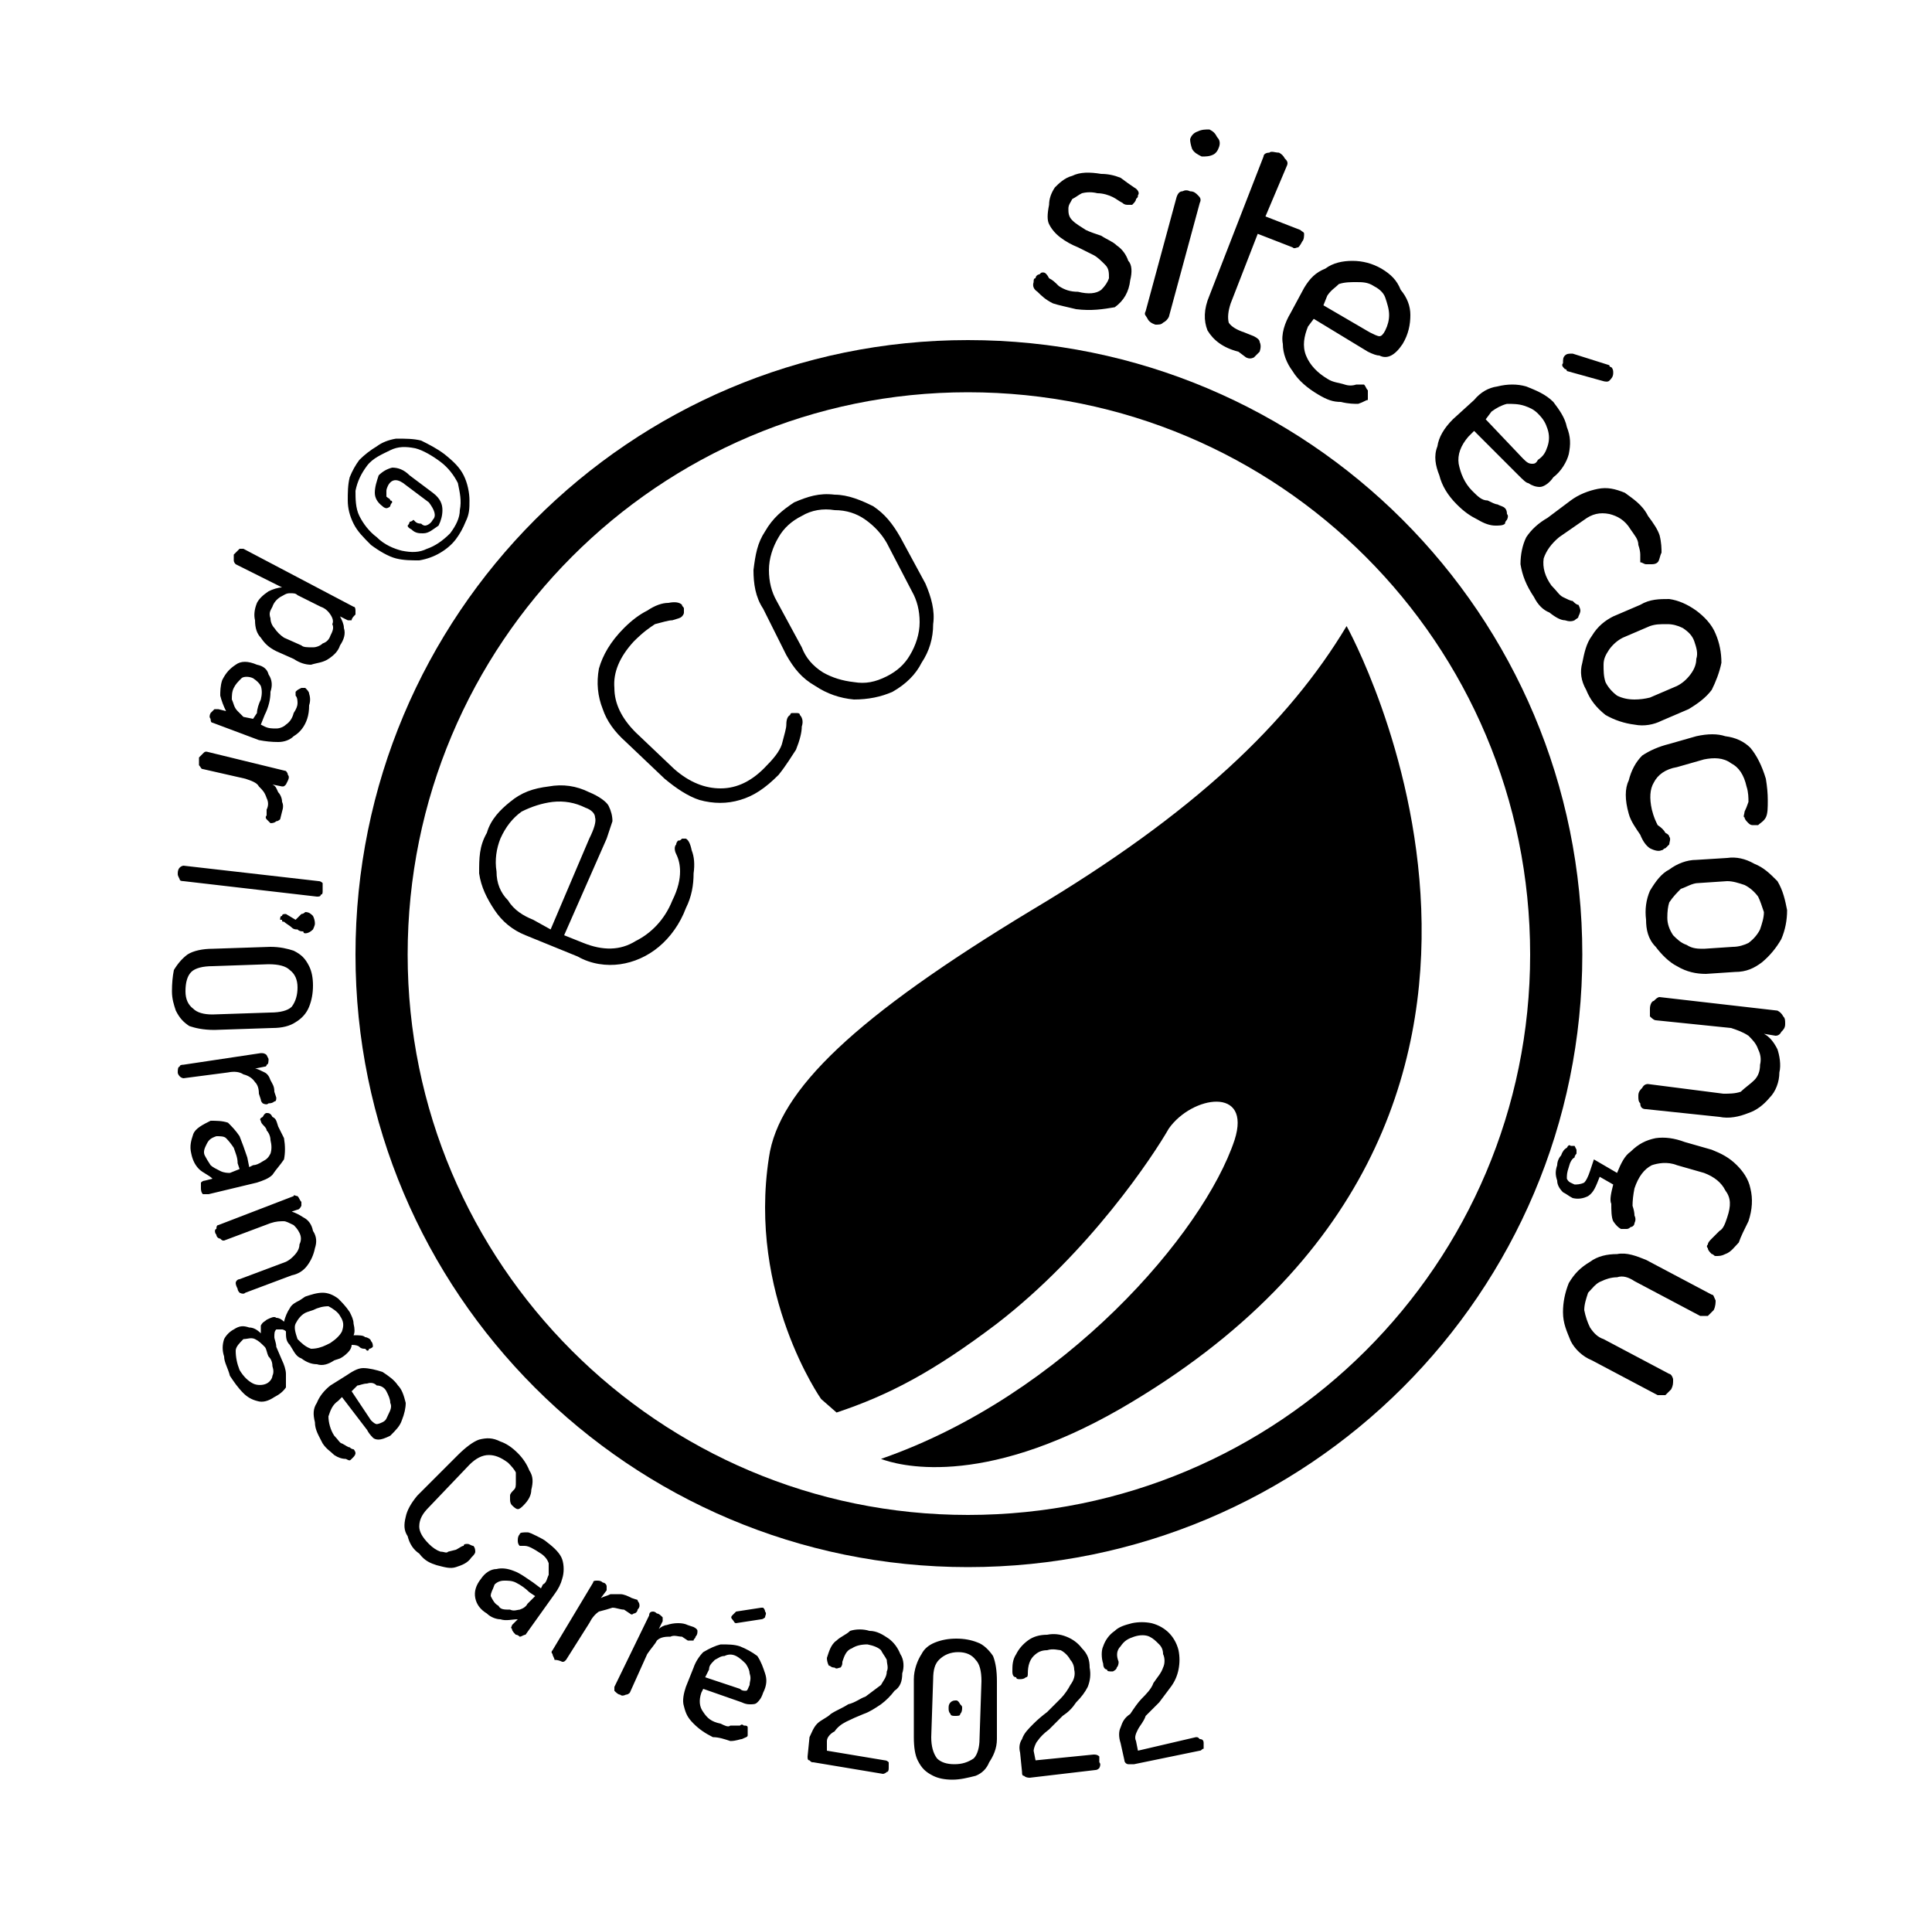 <?xml version="1.0" encoding="UTF-8"?>
<svg xmlns="http://www.w3.org/2000/svg" version="1.2" viewBox="0 0 100 99" width="100" height="99">
  <title>logo_eco_site_2022 (1)-svg</title>
  <style>
		.s0 { fill: #000000 } 
	</style>
  <path id="Layer" fill-rule="evenodd" class="s0" d="m18.6 23.8q0.4-0.4 0.9-0.7 0.4-0.3 1-0.4c0.5 0 0.9 0 1.3 0.1 0.4 0.2 0.8 0.4 1.2 0.7 0.5 0.4 0.8 0.7 1 1.1 0.2 0.4 0.3 0.9 0.3 1.3 0 0.4 0 0.7-0.2 1.1q-0.2 0.5-0.5 0.9-0.3 0.4-0.8 0.7-0.5 0.3-1.1 0.4c-0.4 0-0.8 0-1.2-0.1-0.4-0.1-0.9-0.4-1.3-0.7-0.4-0.4-0.7-0.7-0.9-1.1-0.2-0.4-0.3-0.8-0.3-1.2 0-0.4 0-0.8 0.1-1.2q0.2-0.5 0.5-0.9zm0.4 0.3c-0.3 0.4-0.5 0.8-0.6 1.3 0 0.4 0 0.9 0.2 1.3 0.2 0.4 0.5 0.8 0.9 1.1 0.4 0.4 0.9 0.6 1.3 0.7 0.5 0.1 0.9 0.1 1.3-0.1q0.6-0.2 1.2-0.8c0.3-0.4 0.5-0.8 0.5-1.2 0.1-0.5 0-0.9-0.1-1.4-0.2-0.4-0.5-0.8-0.9-1.1-0.4-0.3-0.9-0.6-1.3-0.7-0.5-0.1-0.9-0.1-1.3 0.1-0.4 0.2-0.9 0.4-1.2 0.8zm0.6 0.5q0.3-0.3 0.7-0.4c0.3 0 0.6 0.1 0.9 0.4l1.2 0.9c0.4 0.3 0.5 0.6 0.5 0.9q0 0.4-0.2 0.8c-0.3 0.2-0.5 0.4-0.8 0.4-0.2 0-0.4 0-0.6-0.2q-0.2-0.1-0.2-0.2c0 0 0.1-0.1 0.1-0.2q0.1 0 0.2-0.1c0 0 0 0 0.1 0.1q0.1 0.1 0.3 0.1 0.1 0.1 0.2 0.1c0.1 0 0.3-0.1 0.4-0.3 0.2-0.2 0.1-0.5-0.2-0.9l-1.2-0.9q-0.6-0.5-0.9 0-0.1 0.2-0.1 0.3 0 0.1 0 0.3c0.1 0.1 0.2 0.1 0.2 0.2q0.1 0 0.1 0.1c0 0-0.1 0.1-0.1 0.2-0.1 0.1-0.2 0.1-0.2 0.1 0 0-0.1 0-0.2-0.1q-0.4-0.3-0.4-0.7c0-0.3 0.1-0.6 0.2-0.9zm-7.5 4.1c0.1-0.1 0.2-0.2 0.3-0.3q0.1 0 0.2 0l5.7 3q0.1 0 0.1 0.2 0 0.1 0 0.2c-0.1 0.1-0.2 0.2-0.2 0.3q-0.2 0-0.2 0l-0.4-0.2c0.1 0.2 0.2 0.4 0.2 0.6 0.1 0.3 0 0.6-0.2 0.9-0.1 0.3-0.3 0.5-0.6 0.7-0.3 0.2-0.6 0.2-0.9 0.3-0.3 0-0.6-0.1-0.9-0.3l-0.9-0.4c-0.4-0.2-0.6-0.4-0.8-0.7-0.2-0.2-0.3-0.5-0.3-0.9q-0.1-0.4 0.1-0.9c0.1-0.2 0.3-0.4 0.6-0.6 0.2-0.1 0.5-0.2 0.7-0.2l-2.4-1.2q-0.1-0.1-0.1-0.2c0-0.1 0-0.2 0-0.3zm2 2.7c-0.1 0.2-0.2 0.3-0.1 0.6 0 0.2 0.1 0.4 0.2 0.5q0.2 0.3 0.5 0.5l0.9 0.4c0.1 0.1 0.3 0.1 0.6 0.1 0.2 0 0.4-0.1 0.5-0.2q0.3-0.1 0.4-0.4c0.1-0.2 0.2-0.4 0.1-0.6q0.1-0.2-0.1-0.5-0.2-0.3-0.5-0.4l-1.2-0.6c-0.1-0.1-0.2-0.1-0.4-0.1-0.2 0-0.3 0.1-0.5 0.2q-0.3 0.2-0.4 0.5zm-2.6 3.8c0.2-0.4 0.4-0.6 0.7-0.8q0.4-0.3 1.1 0 0.5 0.1 0.6 0.5c0.2 0.3 0.2 0.6 0.1 0.9 0 0.4-0.1 0.8-0.3 1.2l-0.2 0.5 0.2 0.1c0.2 0.1 0.4 0.1 0.6 0.1 0.2 0 0.4-0.1 0.5-0.2q0.3-0.2 0.4-0.6 0.2-0.3 0.2-0.5c0-0.1 0-0.3-0.1-0.4v-0.2c0.1-0.1 0.1-0.1 0.3-0.2h0.2c0.1 0.1 0.2 0.2 0.2 0.3q0.1 0.3 0 0.6 0 0.4-0.1 0.7-0.2 0.6-0.7 0.9c-0.2 0.2-0.5 0.3-0.8 0.3q-0.5 0-1-0.1l-2.4-0.9q-0.1 0-0.1-0.2-0.1-0.1 0-0.3c0.1-0.1 0.1-0.1 0.2-0.2 0.1 0 0.2 0 0.2 0l0.4 0.1q-0.2-0.4-0.3-0.8c0-0.2 0-0.5 0.1-0.8zm0.6 0.4c-0.1 0.2-0.1 0.4-0.1 0.6 0.1 0.2 0.1 0.4 0.3 0.6 0.1 0.1 0.2 0.2 0.3 0.3l0.5 0.1 0.2-0.3c0-0.2 0.1-0.5 0.2-0.7q0.1-0.4 0-0.7-0.1-0.2-0.4-0.4c-0.2-0.1-0.5-0.1-0.6 0-0.2 0.2-0.3 0.3-0.4 0.5zm-1.8 3.6q0.1-0.1 0.2-0.2c0.1-0.1 0.1-0.1 0.2-0.1l4.1 1c0 0 0.1 0.1 0.1 0.2q0.1 0.1 0 0.3l-0.1 0.2c-0.1 0.1-0.1 0.1-0.2 0.1l-0.5-0.1c0.2 0.1 0.2 0.2 0.3 0.4 0.1 0.1 0.2 0.3 0.2 0.5q0.1 0.2 0 0.5l-0.1 0.4c0 0-0.1 0.1-0.2 0.1q-0.1 0.1-0.3 0.1-0.1-0.1-0.2-0.2c0 0-0.1-0.1 0-0.2v-0.3c0.1-0.2 0.1-0.4 0-0.6-0.1-0.3-0.2-0.4-0.4-0.6-0.1-0.2-0.4-0.3-0.7-0.4l-2.2-0.5c-0.1 0-0.1-0.1-0.2-0.2 0-0.1 0-0.2 0-0.4zm-1.1 6q0-0.2 0.1-0.3c0.1-0.1 0.2-0.1 0.2-0.1l7 0.8q0.1 0 0.2 0.1c0 0.1 0 0.2 0 0.4 0 0.1 0 0.2-0.1 0.2 0 0.1-0.1 0.1-0.2 0.1l-6.9-0.8q-0.2 0-0.2-0.1c-0.1-0.2-0.1-0.2-0.1-0.3zm5.3 2.4c0-0.1 0-0.2 0.1-0.2 0-0.1 0.1-0.1 0.2-0.1 0 0 0 0 0 0l0.5 0.3c0.1-0.1 0.2-0.2 0.3-0.3q0.1 0 0.2-0.1c0.2 0 0.3 0.1 0.4 0.2q0.1 0.2 0.1 0.4c0 0.1-0.1 0.3-0.1 0.3q-0.2 0.2-0.4 0.2-0.1 0-0.1-0.1c-0.1 0-0.2 0-0.3-0.1-0.1 0-0.2 0-0.3-0.1-0.1-0.1-0.3-0.2-0.4-0.3-0.1 0-0.1 0-0.1-0.1 0 0-0.1 0-0.1 0zm-5.6 3.7q0-0.6 0.1-1.1 0.3-0.5 0.7-0.8c0.3-0.2 0.8-0.3 1.3-0.3l3-0.1c0.5 0 0.9 0.1 1.2 0.2 0.4 0.2 0.6 0.4 0.8 0.8q0.2 0.4 0.2 1 0 0.6-0.2 1.1-0.2 0.5-0.7 0.8c-0.3 0.2-0.7 0.3-1.2 0.3l-3 0.1c-0.6 0-1-0.1-1.3-0.2-0.3-0.2-0.5-0.4-0.7-0.8-0.1-0.3-0.2-0.6-0.2-1zm0.7 0q0 0.6 0.4 0.9 0.3 0.3 1 0.3l3-0.1c0.5 0 0.9-0.1 1.1-0.3q0.3-0.4 0.3-1 0-0.6-0.4-0.9-0.3-0.3-1.1-0.3l-2.9 0.1c-0.5 0-0.9 0.1-1.1 0.3q-0.3 0.3-0.3 1zm-0.4 4.2c0-0.1 0-0.3 0.1-0.3q0-0.1 0.2-0.1l4-0.6c0.1 0 0.2 0 0.3 0.1q0 0 0.1 0.2c0 0.1 0 0.3-0.1 0.3q0 0.1-0.1 0.1l-0.5 0.1c0.1 0 0.3 0.1 0.5 0.2q0.2 0.1 0.3 0.4c0.1 0.2 0.2 0.3 0.2 0.6l0.1 0.3c0 0.1 0 0.2-0.1 0.2q-0.1 0.1-0.3 0.1-0.1 0.1-0.3 0-0.1-0.1-0.1-0.2l-0.1-0.3q0-0.4-0.2-0.6-0.2-0.3-0.6-0.4-0.3-0.2-0.8-0.1l-2.3 0.3c0 0-0.1 0-0.2-0.1 0 0-0.1-0.1-0.1-0.2zm0.7 4.2c-0.1-0.4 0-0.7 0.1-1 0.1-0.3 0.5-0.5 0.9-0.7 0.3 0 0.6 0 0.9 0.1 0.2 0.2 0.4 0.4 0.6 0.7q0.2 0.5 0.4 1.1l0.1 0.5 0.2-0.1q0.2 0 0.5-0.2c0.2-0.1 0.3-0.2 0.4-0.4q0.1-0.3 0-0.7c0-0.2-0.1-0.4-0.2-0.5 0-0.1-0.1-0.2-0.2-0.3 0 0-0.1-0.1-0.1-0.2q-0.1-0.1 0.1-0.2 0.1-0.2 0.2-0.2c0.1 0 0.2 0 0.3 0.2 0.2 0.1 0.2 0.2 0.3 0.5 0.1 0.2 0.2 0.4 0.3 0.6q0.1 0.6 0 1.1c-0.2 0.3-0.4 0.5-0.6 0.8-0.2 0.2-0.5 0.3-0.8 0.4l-2.5 0.6c-0.1 0-0.2 0-0.3 0q-0.1-0.1-0.1-0.3c0-0.1 0-0.2 0-0.3q0.1-0.1 0.2-0.1l0.4-0.1c-0.2-0.2-0.5-0.3-0.7-0.5q-0.3-0.3-0.4-0.8zm0.7 0.1q0.1 0.2 0.3 0.5c0.1 0.1 0.3 0.2 0.5 0.3 0.2 0.1 0.4 0.1 0.5 0.1l0.5-0.2-0.1-0.3c0-0.3-0.1-0.5-0.2-0.8q-0.2-0.3-0.4-0.5c-0.1-0.1-0.3-0.1-0.5-0.1-0.3 0.1-0.4 0.2-0.5 0.4-0.1 0.2-0.2 0.4-0.1 0.6zm0.6 4.1c-0.1-0.1-0.1-0.3 0-0.3q0-0.2 0.1-0.2l3.9-1.5c0-0.1 0.1 0 0.2 0 0.1 0.1 0.1 0.2 0.2 0.3q0 0.1 0 0.2-0.1 0.2-0.2 0.2l-0.3 0.1q0.3 0.1 0.6 0.3 0.4 0.2 0.5 0.7c0.2 0.3 0.2 0.6 0.1 0.9q-0.1 0.5-0.4 0.9-0.3 0.4-0.8 0.5l-2.4 0.9q-0.1 0.1-0.3 0c0 0-0.1-0.1-0.1-0.2q-0.1-0.2-0.1-0.3c0-0.1 0.1-0.2 0.2-0.2l2.4-0.9c0.2-0.1 0.3-0.2 0.4-0.3q0.3-0.3 0.3-0.6c0.1-0.2 0.1-0.4 0-0.6-0.1-0.2-0.2-0.3-0.3-0.4-0.2-0.1-0.4-0.2-0.5-0.2-0.2 0-0.4 0-0.7 0.1l-2.4 0.9c-0.1 0-0.1 0-0.2-0.1-0.1 0-0.2-0.1-0.2-0.2zm0.7 7.3c-0.1-0.4-0.3-0.7-0.3-1-0.1-0.3-0.1-0.6 0-0.9 0.1-0.2 0.3-0.4 0.5-0.5 0.3-0.2 0.5-0.2 0.8-0.1 0.2 0 0.4 0.1 0.6 0.3 0-0.2 0-0.3 0-0.4 0.1-0.2 0.2-0.2 0.3-0.3 0.2-0.1 0.4-0.2 0.5-0.1q0.2 0 0.4 0.2 0.1-0.4 0.3-0.7c0.1-0.2 0.3-0.3 0.5-0.4l0.3-0.2c0.3-0.1 0.6-0.2 0.9-0.2q0.4 0 0.8 0.3c0.2 0.2 0.4 0.4 0.6 0.7 0.1 0.2 0.2 0.4 0.2 0.6q0.1 0.4 0 0.6c0.3 0 0.5 0 0.6 0.1 0.1 0 0.3 0.1 0.3 0.2 0.1 0.1 0.1 0.2 0.1 0.3q-0.1 0.1-0.2 0.1 0 0.1-0.1 0.1c0 0-0.1-0.1-0.1-0.1-0.1 0-0.2 0-0.3-0.1q-0.1-0.1-0.4-0.1 0 0.2-0.2 0.4-0.2 0.2-0.4 0.3l-0.3 0.1c-0.3 0.2-0.6 0.3-0.9 0.2q-0.4 0-0.8-0.3c-0.3-0.1-0.4-0.4-0.6-0.7-0.2-0.2-0.2-0.4-0.2-0.7-0.1-0.1-0.2-0.1-0.2-0.1-0.1 0-0.2 0-0.3 0-0.1 0.1-0.1 0.2-0.1 0.4 0 0.1 0.1 0.3 0.1 0.5l0.3 0.7c0.1 0.2 0.2 0.5 0.2 0.7 0 0.2 0 0.5 0 0.7q-0.2 0.3-0.6 0.5c-0.3 0.2-0.6 0.3-0.9 0.2q-0.4-0.1-0.7-0.4c-0.3-0.3-0.5-0.6-0.7-0.9zm0.5-0.3q0.3 0.5 0.7 0.7c0.2 0.1 0.5 0.1 0.7 0 0.2-0.1 0.3-0.3 0.3-0.4q0.1-0.2 0-0.5 0-0.3-0.2-0.5c-0.1-0.2-0.1-0.4-0.2-0.5-0.2-0.2-0.3-0.3-0.5-0.4-0.2-0.1-0.4 0-0.6 0-0.2 0.2-0.4 0.4-0.4 0.6q0 0.5 0.2 1zm3-1.6c0.2 0.2 0.4 0.4 0.7 0.5q0.4 0 0.8-0.2l0.2-0.1c0.3-0.2 0.5-0.4 0.6-0.6 0.1-0.3 0.1-0.5-0.1-0.8-0.1-0.2-0.4-0.4-0.6-0.5q-0.4 0-0.8 0.2l-0.3 0.1c-0.3 0.1-0.5 0.4-0.6 0.6-0.1 0.2 0 0.5 0.1 0.8zm1.3 5.4c-0.2-0.4-0.4-0.7-0.4-1.1-0.1-0.4-0.1-0.7 0.1-1q0.2-0.5 0.7-0.9l0.8-0.5c0.3-0.2 0.6-0.4 0.9-0.4 0.3 0 0.7 0.1 1 0.2 0.3 0.2 0.6 0.4 0.8 0.7 0.2 0.2 0.3 0.5 0.4 0.9q0 0.4-0.2 0.9c-0.1 0.3-0.3 0.5-0.6 0.8q-0.4 0.2-0.6 0.2-0.2 0-0.3-0.1-0.2-0.2-0.3-0.4l-1.3-1.7-0.2 0.2c-0.3 0.2-0.4 0.5-0.5 0.8 0 0.3 0.1 0.7 0.3 1 0.2 0.2 0.3 0.4 0.4 0.4 0.2 0.1 0.3 0.2 0.4 0.2q0.1 0.1 0.2 0.1c0.1 0.1 0.1 0.2 0.1 0.2 0 0.1-0.1 0.2-0.1 0.2q-0.1 0.1-0.1 0.1c-0.1 0.1-0.1 0.1-0.3 0q-0.3 0-0.6-0.2c-0.2-0.2-0.4-0.3-0.6-0.6zm1.5-2.7l1 1.5q0.2 0.2 0.3 0.2c0 0 0.1 0 0.3-0.1 0.2-0.1 0.2-0.2 0.3-0.4 0.1-0.2 0.2-0.4 0.1-0.6 0-0.2-0.1-0.4-0.2-0.6-0.1-0.2-0.3-0.3-0.5-0.3q-0.2-0.2-0.5-0.1c-0.2 0-0.4 0.1-0.5 0.1zm3.5 8.4c-0.3-0.2-0.5-0.5-0.6-0.9-0.2-0.3-0.2-0.6-0.1-1q0.1-0.5 0.6-1.1l2.1-2.1c0.4-0.4 0.8-0.7 1.1-0.8 0.4-0.1 0.7-0.1 1.1 0.1 0.3 0.1 0.6 0.3 0.9 0.6q0.4 0.4 0.6 0.9c0.2 0.3 0.2 0.6 0.1 1q0 0.4-0.4 0.8c-0.1 0.1-0.2 0.2-0.3 0.2q-0.1 0-0.3-0.2-0.1-0.1-0.1-0.3c0 0 0-0.1 0-0.2 0-0.1 0.1-0.2 0.2-0.3 0.1-0.1 0.1-0.2 0.1-0.4 0-0.1 0-0.3 0-0.5q-0.1-0.2-0.4-0.5c-0.4-0.3-0.7-0.4-1-0.4q-0.5 0-1 0.5l-2.1 2.2c-0.3 0.3-0.5 0.6-0.5 1q0 0.4 0.5 0.9 0.3 0.3 0.6 0.4c0.2 0 0.3 0.1 0.4 0l0.4-0.1c0.2-0.1 0.3-0.2 0.4-0.2 0-0.1 0.1-0.1 0.2-0.1 0.1 0 0.2 0.1 0.3 0.1q0.1 0.1 0.1 0.3c0 0.1-0.1 0.2-0.2 0.3-0.2 0.3-0.5 0.4-0.8 0.5-0.3 0.1-0.6 0-1-0.1-0.3-0.1-0.6-0.2-0.9-0.6zm3.5 3.1q-0.5-0.3-0.6-0.8-0.1-0.5 0.3-1c0.2-0.3 0.5-0.5 0.8-0.5q0.4-0.1 0.9 0.1c0.3 0.1 0.7 0.4 1 0.6l0.4 0.3 0.1-0.2c0.2-0.1 0.2-0.3 0.3-0.5 0-0.2 0-0.4 0-0.6q-0.1-0.3-0.4-0.5-0.3-0.2-0.5-0.3c-0.2-0.1-0.3-0.1-0.4-0.1-0.1 0-0.2 0-0.2 0-0.1-0.1-0.1-0.2-0.1-0.3q0-0.2 0.1-0.3c0-0.1 0.2-0.1 0.4-0.1 0.1 0 0.3 0.1 0.5 0.2 0.2 0.1 0.4 0.2 0.5 0.3 0.4 0.3 0.7 0.6 0.8 0.9 0.1 0.3 0.1 0.7 0 1q-0.1 0.4-0.4 0.8l-1.5 2.1c-0.1 0-0.2 0.1-0.3 0.1q-0.1-0.1-0.2-0.1c-0.1-0.1-0.2-0.2-0.2-0.3-0.1-0.1 0-0.1 0-0.2l0.3-0.3c-0.3 0-0.6 0.1-0.9 0-0.2 0-0.5-0.1-0.7-0.3zm0.6-0.4c0.1 0.2 0.3 0.2 0.6 0.2 0.2 0.1 0.4 0 0.5 0q0.3-0.1 0.4-0.3l0.4-0.4-0.3-0.2q-0.3-0.3-0.7-0.5c-0.2-0.1-0.4-0.1-0.6-0.1q-0.3 0-0.5 0.2c-0.1 0.3-0.2 0.4-0.2 0.6 0.1 0.2 0.2 0.4 0.4 0.5zm2.9 2.8c0-0.1-0.1-0.2-0.1-0.3q-0.1-0.1 0-0.2l2.1-3.5c0-0.1 0.1-0.1 0.2-0.1 0.1 0 0.2 0 0.3 0.1 0.1 0 0.2 0.1 0.2 0.2q0 0.1 0 0.2l-0.3 0.4c0.2-0.1 0.3-0.1 0.5-0.2q0.3 0 0.5 0c0.2 0 0.4 0.1 0.6 0.2l0.3 0.1c0 0.1 0.1 0.1 0.1 0.3q0 0.1-0.1 0.2c0 0.1-0.1 0.2-0.2 0.2q-0.1 0.1-0.2 0l-0.3-0.2c-0.2 0-0.4-0.1-0.6-0.1q-0.3 0.1-0.7 0.2-0.3 0.2-0.5 0.6l-1.2 1.9c-0.1 0.1-0.1 0.1-0.2 0.1q-0.2-0.1-0.4-0.1zm3.4 1.8c-0.1 0-0.2-0.1-0.3-0.2q0-0.1 0-0.2l1.8-3.7q0-0.2 0.2-0.2 0.1 0 0.2 0.1c0.1 0 0.2 0.1 0.3 0.2 0 0 0 0.1 0 0.2l-0.2 0.4c0.1-0.1 0.3-0.2 0.4-0.2q0.3-0.1 0.6-0.1 0.3 0 0.5 0.1l0.3 0.1q0.2 0.1 0.2 0.2c0 0.1 0 0.2-0.1 0.3 0 0.1-0.1 0.1-0.1 0.2q-0.2 0-0.3 0l-0.3-0.2c-0.2 0-0.4-0.1-0.6 0-0.2 0-0.5 0-0.7 0.2-0.1 0.2-0.3 0.4-0.5 0.7l-0.9 2q-0.1 0.1-0.2 0.1-0.2 0.1-0.3 0zm4.8 2.2c-0.4-0.2-0.7-0.4-1-0.7-0.3-0.3-0.4-0.5-0.5-0.9-0.1-0.3 0-0.7 0.1-1l0.4-1c0.1-0.3 0.3-0.6 0.5-0.8q0.5-0.3 0.9-0.4c0.4 0 0.7 0 1 0.1q0.5 0.2 0.9 0.5c0.2 0.3 0.3 0.6 0.4 0.9 0.1 0.3 0.1 0.6-0.1 1-0.1 0.3-0.2 0.4-0.3 0.5-0.1 0.1-0.2 0.1-0.4 0.1q-0.2 0-0.4-0.1l-2-0.7-0.1 0.2q-0.2 0.6 0.1 1c0.2 0.3 0.4 0.5 0.9 0.6 0.2 0.1 0.4 0.2 0.5 0.1 0.2 0 0.3 0 0.5 0q0.1-0.1 0.2 0c0.1 0 0.2 0 0.2 0.1 0 0 0 0.1 0 0.2v0.2c0 0.1-0.1 0.1-0.3 0.2-0.1 0-0.3 0.1-0.6 0.1-0.3-0.1-0.6-0.2-0.9-0.2zm-0.4-3.1l1.8 0.6c0.1 0.1 0.2 0.1 0.3 0.1 0.1 0 0.1-0.1 0.2-0.3 0-0.2 0.1-0.3 0-0.6q0-0.2-0.2-0.5c-0.1-0.1-0.3-0.3-0.5-0.4-0.2-0.1-0.4-0.1-0.6 0-0.2 0-0.3 0.1-0.5 0.2-0.2 0.2-0.3 0.3-0.3 0.5zm1.6-2.8c-0.1 0-0.1-0.1-0.2-0.2q-0.1-0.1 0-0.2c0.1-0.1 0.1-0.1 0.2-0.2l1.3-0.2h0.1q0.1 0.1 0.1 0.2c0.1 0.1 0 0.2 0 0.3 0 0-0.1 0.1-0.2 0.1l-1.3 0.2c0 0 0 0 0 0zm4 7.2c-0.1 0-0.1 0-0.2-0.1-0.1 0-0.1-0.1-0.1-0.2l0.1-1c0.1-0.2 0.2-0.5 0.4-0.7 0.2-0.2 0.5-0.3 0.7-0.5 0.3-0.2 0.6-0.3 0.9-0.5 0.4-0.1 0.6-0.3 0.9-0.4q0.4-0.3 0.8-0.6c0.1-0.2 0.3-0.4 0.3-0.7 0.1-0.2 0-0.4 0-0.6-0.1-0.2-0.2-0.3-0.3-0.5q-0.2-0.2-0.7-0.3-0.5 0-0.8 0.2c-0.3 0.1-0.4 0.4-0.5 0.7 0 0.1 0 0.2-0.1 0.3-0.1 0-0.2 0.1-0.3 0-0.2 0-0.2-0.1-0.3-0.1q-0.1-0.2-0.1-0.4c0.1-0.3 0.2-0.7 0.5-0.9 0.2-0.2 0.5-0.3 0.7-0.5 0.3-0.1 0.7-0.1 1 0 0.4 0 0.7 0.2 1 0.4q0.4 0.3 0.6 0.8c0.2 0.3 0.2 0.7 0.1 1 0 0.4-0.1 0.7-0.4 0.9q-0.3 0.4-0.7 0.7c-0.3 0.2-0.6 0.4-0.9 0.5q-0.5 0.2-0.9 0.4-0.4 0.2-0.6 0.5c-0.2 0.1-0.4 0.3-0.4 0.5v0.5l3 0.5q0.1 0 0.2 0.1 0 0.2 0 0.3 0 0.2-0.1 0.2c-0.1 0.1-0.2 0.1-0.2 0.1zm7.2 0.9q-0.6 0-1-0.2c-0.4-0.2-0.6-0.4-0.8-0.8q-0.2-0.4-0.2-1.2v-3c0-0.5 0.2-1 0.4-1.3q0.2-0.4 0.7-0.6 0.5-0.2 1.1-0.2 0.6 0 1.1 0.2c0.3 0.1 0.6 0.4 0.8 0.7q0.2 0.5 0.2 1.3v3c0 0.5-0.2 0.9-0.4 1.2q-0.2 0.5-0.7 0.7c-0.4 0.1-0.8 0.2-1.2 0.2zm0.1-0.8c0.4 0 0.7-0.1 1-0.3 0.2-0.2 0.3-0.6 0.3-1l0.1-3q0-0.8-0.3-1.1-0.3-0.4-0.9-0.4-0.6 0-1 0.4c-0.2 0.2-0.3 0.5-0.3 1l-0.1 3q0 0.7 0.3 1.1c0.2 0.2 0.5 0.3 0.9 0.3zm0-2.5q-0.2 0-0.2-0.1c-0.1-0.1-0.1-0.2-0.1-0.3 0-0.1 0-0.2 0.1-0.3 0.1-0.1 0.2-0.1 0.3-0.1q0.1 0 0.2 0.2c0.1 0.1 0.1 0.1 0.1 0.2q0 0.2-0.1 0.3c0 0.1-0.1 0.1-0.3 0.1zm3.9 3.2q-0.2 0-0.3-0.1c-0.1 0-0.1-0.1-0.1-0.2l-0.1-1q-0.1-0.4 0.1-0.7c0.1-0.3 0.3-0.5 0.6-0.8q0.3-0.3 0.7-0.6 0.4-0.4 0.7-0.7c0.2-0.2 0.4-0.5 0.5-0.7q0.3-0.4 0.2-0.8c0-0.2-0.1-0.4-0.2-0.5-0.1-0.2-0.3-0.4-0.5-0.5-0.1 0-0.4-0.1-0.7 0-0.3 0-0.5 0.1-0.7 0.3-0.2 0.2-0.3 0.5-0.3 0.9 0 0.1 0 0.2-0.1 0.2q-0.1 0.1-0.3 0.1c-0.1 0-0.2 0-0.2-0.1q-0.2 0-0.2-0.3c0-0.3 0-0.6 0.2-0.9q0.2-0.4 0.6-0.7 0.4-0.3 1-0.3 0.5-0.1 1 0.1 0.5 0.2 0.8 0.6c0.3 0.3 0.4 0.6 0.4 1q0.1 0.5-0.1 1-0.2 0.4-0.6 0.8c-0.2 0.3-0.4 0.5-0.7 0.7-0.3 0.3-0.5 0.5-0.7 0.7q-0.4 0.3-0.6 0.6c-0.1 0.1-0.2 0.4-0.2 0.5l0.1 0.5 3-0.3c0.1 0 0.2 0 0.3 0.1q0 0.1 0 0.3 0.1 0.1 0 0.3-0.1 0.1-0.2 0.1zm5.4-0.7h-0.3c-0.1 0-0.2-0.1-0.2-0.2l-0.2-0.9c-0.1-0.3-0.1-0.6 0-0.8 0.1-0.3 0.2-0.5 0.5-0.7 0.2-0.3 0.4-0.6 0.6-0.8 0.2-0.2 0.5-0.5 0.6-0.8 0.2-0.3 0.4-0.5 0.5-0.8 0.1-0.2 0.1-0.5 0-0.7q0-0.3-0.2-0.5c-0.2-0.2-0.3-0.3-0.5-0.4-0.2-0.1-0.5-0.1-0.8 0-0.3 0.1-0.5 0.2-0.7 0.5q-0.3 0.3-0.1 0.8 0 0.2-0.1 0.3 0 0.1-0.2 0.2c-0.2 0-0.3 0-0.3-0.1-0.1 0-0.2-0.1-0.2-0.3-0.1-0.3-0.1-0.7 0-0.9 0.1-0.3 0.3-0.6 0.6-0.8 0.2-0.2 0.5-0.3 0.9-0.4q0.5-0.1 1 0c0.4 0.1 0.7 0.3 0.9 0.5 0.2 0.2 0.4 0.5 0.5 0.9q0.1 0.5 0 1-0.1 0.5-0.4 0.9-0.3 0.4-0.6 0.8c-0.3 0.3-0.5 0.5-0.7 0.7-0.1 0.3-0.3 0.5-0.4 0.7-0.1 0.2-0.2 0.4-0.1 0.6l0.1 0.5 3-0.7c0.1 0 0.1 0 0.2 0.1q0.2 0 0.2 0.2c0 0.1 0 0.2 0 0.3-0.1 0-0.1 0.1-0.2 0.1zm-3-75.3c-0.4-0.1-0.9-0.2-1.2-0.3-0.4-0.2-0.6-0.4-0.8-0.6q-0.3-0.2-0.2-0.5c0-0.1 0-0.2 0.1-0.2 0-0.1 0.1-0.2 0.2-0.2 0.1-0.1 0.1-0.1 0.2-0.1 0.1 0 0.2 0.1 0.3 0.3 0.2 0.1 0.3 0.2 0.5 0.4 0.3 0.2 0.6 0.3 1 0.3q0.8 0.2 1.2-0.1 0.3-0.3 0.4-0.6c0-0.3 0-0.5-0.2-0.7-0.2-0.2-0.4-0.4-0.6-0.5l-0.8-0.4q-0.5-0.2-0.9-0.5-0.4-0.3-0.6-0.7c-0.1-0.2-0.1-0.5 0-1 0-0.3 0.1-0.6 0.3-0.9 0.2-0.2 0.5-0.5 0.9-0.6 0.4-0.2 0.9-0.2 1.5-0.1q0.5 0 1 0.2 0.4 0.3 0.7 0.5c0.2 0.1 0.3 0.3 0.2 0.4 0 0.1 0 0.1-0.1 0.2 0 0.1-0.1 0.2-0.2 0.3 0 0-0.1 0-0.2 0-0.1 0-0.2 0-0.3-0.1-0.2-0.1-0.3-0.2-0.5-0.3-0.2-0.1-0.5-0.2-0.8-0.2q-0.4-0.1-0.8 0c-0.2 0.1-0.3 0.2-0.5 0.3-0.1 0.2-0.2 0.3-0.2 0.5 0 0.2 0 0.4 0.2 0.6 0.2 0.2 0.4 0.3 0.7 0.5 0.2 0.1 0.5 0.2 0.8 0.3 0.3 0.2 0.6 0.3 0.8 0.5 0.3 0.2 0.5 0.5 0.6 0.8 0.2 0.2 0.2 0.6 0.1 1q-0.1 0.9-0.8 1.4c-0.6 0.1-1.2 0.2-2 0.1zm4.1 0.8q-0.3-0.1-0.4-0.3c-0.1-0.2-0.2-0.2-0.1-0.4l1.6-5.9q0.1-0.3 0.3-0.3 0.2-0.1 0.4 0c0.2 0 0.3 0.1 0.4 0.2 0.1 0.1 0.2 0.2 0.1 0.4l-1.6 5.9q-0.1 0.2-0.3 0.3c-0.1 0.1-0.2 0.1-0.4 0.1zm2.4-8.7c-0.2-0.1-0.4-0.2-0.5-0.4q-0.1-0.3-0.1-0.5 0.1-0.3 0.4-0.4c0.2-0.1 0.4-0.1 0.6-0.1 0.2 0.1 0.3 0.2 0.4 0.4q0.2 0.2 0.1 0.5-0.1 0.3-0.3 0.4c-0.2 0.1-0.4 0.1-0.6 0.1zm1.9 10.1c-0.8-0.2-1.3-0.6-1.6-1.1-0.2-0.5-0.2-1.1 0.1-1.8l2.8-7.2c0-0.1 0.1-0.2 0.3-0.2 0.1-0.1 0.3 0 0.5 0q0.2 0.1 0.3 0.3c0.1 0.1 0.2 0.2 0.1 0.4l-1.1 2.6 1.8 0.7c0.1 0.1 0.2 0.1 0.2 0.2 0 0.1 0 0.3-0.1 0.4q-0.1 0.2-0.2 0.3c-0.1 0-0.2 0.1-0.3 0l-1.8-0.7-1.4 3.6q-0.2 0.6-0.1 1 0.2 0.3 0.8 0.5l0.5 0.2c0.2 0.1 0.3 0.2 0.3 0.3q0.1 0.2 0 0.5-0.1 0.1-0.3 0.3-0.2 0.1-0.4 0zm4.1 2.2c-0.5-0.3-1-0.7-1.3-1.2-0.3-0.4-0.5-0.9-0.5-1.4-0.1-0.5 0.1-1.1 0.4-1.6l0.7-1.3c0.3-0.5 0.6-0.8 1.1-1 0.4-0.3 0.9-0.4 1.4-0.4q0.8 0 1.5 0.4c0.5 0.3 0.8 0.6 1 1.1q0.5 0.6 0.5 1.3c0 0.5-0.1 1-0.4 1.5-0.2 0.3-0.4 0.5-0.6 0.6-0.2 0.1-0.4 0.1-0.6 0q-0.2 0-0.6-0.2l-2.8-1.7-0.3 0.4c-0.2 0.5-0.3 1-0.1 1.5 0.2 0.5 0.6 0.9 1.1 1.2 0.3 0.2 0.6 0.2 0.9 0.3q0.3 0.1 0.6 0 0.3 0 0.4 0c0.1 0.1 0.1 0.2 0.2 0.3q0 0.1 0 0.2c0 0.1 0 0.2 0 0.3-0.1 0-0.2 0.1-0.5 0.2-0.2 0-0.5 0-0.9-0.1-0.4 0-0.7-0.1-1.2-0.4zm0.3-4.6l2.4 1.4c0.2 0.1 0.4 0.2 0.5 0.2 0.1 0 0.2-0.1 0.3-0.3q0.2-0.4 0.2-0.8c0-0.3-0.1-0.6-0.2-0.9-0.1-0.3-0.4-0.5-0.6-0.6-0.3-0.2-0.6-0.2-0.9-0.2-0.3 0-0.6 0-0.9 0.1-0.2 0.2-0.4 0.3-0.6 0.6zm6.9 10.3q-0.7-0.7-0.9-1.5c-0.2-0.5-0.3-1-0.1-1.5q0.1-0.7 0.8-1.4l1.1-1q0.5-0.6 1.2-0.7 0.8-0.2 1.5 0c0.5 0.2 1 0.4 1.4 0.8 0.3 0.4 0.6 0.8 0.7 1.3 0.2 0.5 0.2 0.9 0.1 1.4-0.1 0.4-0.4 0.9-0.8 1.2-0.2 0.3-0.5 0.5-0.7 0.5q-0.3 0-0.6-0.2c-0.1 0-0.3-0.2-0.5-0.4l-2.3-2.3-0.3 0.3q-0.6 0.7-0.5 1.4c0.1 0.5 0.3 1 0.7 1.4 0.3 0.3 0.5 0.5 0.8 0.5 0.2 0.1 0.4 0.2 0.5 0.2 0.2 0.1 0.3 0.1 0.4 0.2q0.1 0.1 0.1 0.3 0.1 0.1 0 0.3-0.1 0.1-0.1 0.2c-0.1 0.1-0.3 0.1-0.5 0.1q-0.4 0-0.9-0.3c-0.4-0.2-0.7-0.4-1.1-0.8zm1.5-4.4l1.9 2c0.2 0.2 0.3 0.3 0.5 0.3 0.1 0 0.2 0 0.3-0.2 0.3-0.2 0.4-0.4 0.5-0.7 0.1-0.3 0.1-0.6 0-0.9-0.1-0.3-0.2-0.5-0.5-0.8-0.2-0.2-0.4-0.3-0.7-0.4-0.3-0.1-0.6-0.1-0.9-0.1q-0.4 0.1-0.8 0.4zm4.1-2.6c-0.1-0.1-0.2-0.2-0.1-0.3 0-0.2 0-0.3 0.1-0.4 0.1-0.1 0.2-0.1 0.4-0.1l1.9 0.6c0 0.1 0.1 0.1 0.1 0.1 0.1 0.1 0.1 0.2 0.1 0.3 0 0.2-0.1 0.3-0.2 0.4q-0.1 0.1-0.4 0l-1.8-0.5c0 0 0-0.1-0.1-0.1 0 0 0 0 0 0zm-1.6 11.8c-0.4-0.6-0.6-1.1-0.7-1.7 0-0.5 0.1-1 0.3-1.4q0.4-0.6 1.1-1l1.2-0.9c0.4-0.3 0.9-0.5 1.4-0.6 0.5-0.1 0.9 0 1.4 0.2 0.4 0.3 0.9 0.6 1.2 1.2 0.3 0.4 0.5 0.7 0.6 1 0.1 0.4 0.1 0.7 0.1 0.9-0.1 0.2-0.1 0.4-0.2 0.5q-0.1 0.1-0.3 0.1h-0.3c-0.1 0-0.2-0.1-0.3-0.1 0-0.1 0-0.2 0-0.4q0-0.2-0.1-0.5c0-0.3-0.2-0.5-0.4-0.8-0.3-0.5-0.7-0.7-1.1-0.8-0.5-0.1-0.9 0-1.3 0.3l-1.3 0.9q-0.6 0.5-0.8 1.1-0.1 0.7 0.4 1.4c0.3 0.3 0.4 0.5 0.6 0.6 0.2 0.1 0.4 0.2 0.5 0.2 0.1 0.1 0.2 0.2 0.3 0.2q0.1 0.2 0.1 0.3 0 0.1-0.1 0.3c0 0.1-0.1 0.1-0.2 0.2q-0.2 0.1-0.5 0-0.3 0-0.8-0.4-0.5-0.2-0.8-0.8zm2.7 4.8q-0.4-0.7-0.2-1.4c0.1-0.5 0.2-1 0.5-1.4 0.3-0.5 0.7-0.8 1.1-1l1.4-0.6c0.5-0.3 1-0.3 1.5-0.3q0.7 0.1 1.4 0.6c0.4 0.3 0.8 0.7 1 1.2q0.3 0.7 0.3 1.5c-0.1 0.5-0.3 1-0.5 1.4-0.3 0.4-0.7 0.7-1.2 1l-1.4 0.6c-0.4 0.2-0.9 0.3-1.4 0.2q-0.8-0.1-1.5-0.5c-0.5-0.4-0.8-0.8-1-1.3zm1-0.4q0.2 0.4 0.6 0.7 0.4 0.2 0.9 0.2 0.4 0 0.8-0.1l1.4-0.6q0.4-0.2 0.7-0.6 0.3-0.4 0.3-0.8c0.1-0.3 0-0.6-0.1-0.9-0.1-0.3-0.3-0.5-0.6-0.7q-0.4-0.2-0.8-0.2c-0.4 0-0.6 0-0.9 0.1l-1.4 0.6q-0.4 0.2-0.7 0.6c-0.2 0.3-0.3 0.5-0.3 0.8 0 0.3 0 0.6 0.1 0.9zm1.2 6.8c-0.2-0.7-0.2-1.3 0-1.7q0.2-0.8 0.7-1.3 0.6-0.4 1.4-0.6l1.4-0.4q0.9-0.2 1.5 0 0.8 0.1 1.3 0.6 0.5 0.6 0.8 1.6 0.1 0.6 0.1 1.1c0 0.4 0 0.7-0.1 0.9-0.1 0.2-0.3 0.3-0.4 0.4h-0.3q-0.1 0-0.2-0.1c-0.1-0.1-0.2-0.2-0.2-0.3-0.1 0 0-0.2 0-0.3q0.1-0.2 0.2-0.5c0-0.2 0-0.5-0.1-0.8q-0.2-0.9-0.8-1.2c-0.4-0.3-0.9-0.3-1.4-0.2l-1.4 0.4c-0.6 0.1-1 0.4-1.2 0.8q-0.3 0.5-0.1 1.4c0.1 0.4 0.2 0.6 0.3 0.8q0.3 0.2 0.4 0.4 0.2 0.1 0.2 0.2c0.1 0.1 0 0.3 0 0.4-0.1 0.1-0.1 0.1-0.2 0.2-0.1 0-0.1 0.1-0.2 0.1q-0.2 0.1-0.6-0.1-0.3-0.2-0.5-0.7c-0.2-0.3-0.5-0.7-0.6-1.1zm0.9 5.5q-0.1-0.8 0.2-1.5c0.3-0.5 0.6-0.9 1-1.1 0.4-0.3 0.9-0.5 1.4-0.5l1.6-0.1q0.7-0.1 1.4 0.3c0.5 0.2 0.8 0.5 1.2 0.9 0.3 0.5 0.4 1 0.5 1.5q0 0.8-0.3 1.5-0.4 0.7-1 1.2c-0.4 0.3-0.8 0.5-1.4 0.5l-1.5 0.1c-0.5 0-1-0.1-1.5-0.4-0.4-0.2-0.8-0.6-1.1-1-0.4-0.4-0.5-0.9-0.5-1.4zm1.1-0.1c0 0.3 0.1 0.6 0.3 0.9 0.2 0.2 0.4 0.4 0.7 0.5 0.3 0.2 0.6 0.2 0.9 0.2l1.5-0.1c0.3 0 0.6-0.1 0.8-0.2q0.4-0.3 0.6-0.7c0.1-0.3 0.2-0.6 0.2-0.9-0.1-0.3-0.2-0.6-0.3-0.8q-0.3-0.4-0.7-0.6c-0.3-0.1-0.6-0.2-0.9-0.2l-1.5 0.1c-0.3 0-0.6 0.2-0.9 0.3-0.2 0.2-0.4 0.4-0.6 0.7q-0.1 0.3-0.1 0.8zm-0.9 4.7c0-0.2 0.1-0.4 0.2-0.4 0.1-0.1 0.2-0.2 0.3-0.2l6.1 0.7q0.2 0.1 0.3 0.3c0.1 0.1 0.1 0.2 0.1 0.4 0 0.2-0.1 0.3-0.2 0.4q-0.1 0.2-0.3 0.2l-0.6-0.1q0.4 0.2 0.7 0.8c0.1 0.3 0.2 0.8 0.1 1.2 0 0.5-0.2 1-0.5 1.3q-0.5 0.6-1.1 0.8c-0.5 0.2-1 0.3-1.5 0.2l-3.8-0.4c-0.2 0-0.3-0.1-0.3-0.3-0.1-0.1-0.1-0.2-0.1-0.4 0-0.2 0.1-0.3 0.2-0.4q0.1-0.2 0.3-0.2l3.9 0.5c0.3 0 0.6 0 0.9-0.1 0.2-0.2 0.5-0.4 0.7-0.6q0.3-0.3 0.3-0.8 0.1-0.4-0.1-0.8c-0.1-0.3-0.3-0.5-0.5-0.7-0.3-0.2-0.6-0.3-0.9-0.4l-3.9-0.4q-0.1 0-0.3-0.2c0-0.1 0-0.3 0-0.4zm-4.8 8.1c0-0.2 0.1-0.4 0.2-0.5q0.1-0.3 0.3-0.4 0.1-0.2 0.2-0.1 0.1 0 0.2 0l0.1 0.2c0 0 0 0.1 0 0.2 0 0-0.1 0.1-0.1 0.2q-0.2 0.1-0.3 0.5c-0.1 0.3-0.1 0.4-0.1 0.6 0.1 0.2 0.2 0.2 0.4 0.3 0.1 0 0.3 0 0.5-0.1 0.1-0.1 0.2-0.3 0.3-0.6l0.2-0.6 1.2 0.7c0.2-0.5 0.4-0.9 0.7-1.1 0.4-0.4 0.8-0.6 1.3-0.7q0.7-0.1 1.5 0.2l1.4 0.4c0.5 0.2 0.9 0.4 1.3 0.8 0.3 0.3 0.6 0.7 0.7 1.2q0.2 0.8-0.1 1.7c-0.2 0.4-0.4 0.8-0.5 1.1-0.2 0.2-0.4 0.5-0.7 0.6-0.2 0.1-0.3 0.1-0.5 0.1-0.1 0-0.1-0.1-0.2-0.1-0.1-0.1-0.2-0.2-0.2-0.3q-0.1-0.1 0-0.2c0-0.1 0.1-0.2 0.2-0.3 0.1-0.1 0.2-0.2 0.4-0.4 0.2-0.1 0.3-0.4 0.4-0.7 0.2-0.6 0.2-1-0.1-1.4q-0.3-0.6-1.1-0.9l-1.4-0.4c-0.5-0.2-1-0.1-1.3 0-0.4 0.2-0.7 0.6-0.9 1.2q-0.1 0.5-0.1 0.9 0.1 0.3 0.1 0.5 0.1 0.2 0 0.4c0 0.1-0.1 0.2-0.2 0.2q-0.1 0.1-0.2 0.1h-0.3q-0.2-0.1-0.4-0.4c-0.1-0.2-0.1-0.6-0.1-0.9-0.1-0.2 0-0.6 0.1-1l-0.7-0.4c-0.2 0.5-0.3 0.8-0.6 1q-0.4 0.2-0.8 0.1c-0.2-0.1-0.3-0.2-0.5-0.3-0.2-0.2-0.3-0.4-0.3-0.6-0.1-0.3-0.1-0.5 0-0.8zm0.6 6.1c0.3-0.5 0.6-0.8 1.1-1.1 0.4-0.3 0.9-0.4 1.4-0.4 0.5-0.1 1 0.1 1.5 0.3l3.4 1.8c0.1 0 0.1 0.1 0.2 0.3 0 0.1 0 0.3-0.1 0.5-0.1 0.1-0.2 0.2-0.3 0.3q-0.2 0-0.4 0l-3.4-1.8c-0.3-0.2-0.6-0.3-0.9-0.2-0.3 0-0.6 0.1-0.8 0.2-0.3 0.1-0.5 0.4-0.7 0.6-0.1 0.3-0.2 0.6-0.2 0.9q0.1 0.5 0.3 0.9c0.2 0.3 0.4 0.5 0.7 0.6l3.4 1.8c0.1 0 0.2 0.2 0.2 0.3 0 0.2 0 0.3-0.1 0.5-0.1 0.1-0.2 0.2-0.3 0.3-0.2 0-0.3 0-0.4 0l-3.4-1.8c-0.5-0.2-0.9-0.6-1.1-1-0.2-0.5-0.4-0.9-0.4-1.5 0-0.5 0.1-1 0.3-1.5z"></path>
  <path id="Layer" fill-rule="evenodd" class="s0" d="m50.1 81.1c-17.5 0-31.7-14.2-31.7-31.7 0-17.6 14.2-31.8 31.7-31.8 17.6 0 31.8 14.2 31.8 31.8 0 17.5-14.2 31.7-31.8 31.7zm29.1-31.7c0-16.1-13-29.1-29.1-29.1-16 0-29 13-29 29.1 0 16 13 29 29 29 16.1 0 29.1-13 29.1-29z"></path>
  <path id="Layer" fill-rule="evenodd" class="s0" d="m35.9 45.2q0.1-0.7-0.1-1.2-0.1-0.5-0.3-0.6h-0.2c-0.1 0.1-0.1 0.1-0.2 0.1q-0.1 0.1-0.1 0.2c-0.1 0.1-0.1 0.3 0 0.5q0.2 0.4 0.2 0.9c0 0.4-0.1 0.9-0.4 1.5-0.4 1-1.1 1.7-1.9 2.1-0.8 0.5-1.7 0.5-2.7 0.1l-1-0.4 2.2-5c0.1-0.3 0.2-0.6 0.3-0.9q0-0.4-0.2-0.8c-0.1-0.2-0.5-0.5-1-0.7q-1-0.5-2.1-0.3c-0.8 0.1-1.4 0.3-2 0.8-0.5 0.4-1 0.9-1.2 1.6-0.4 0.7-0.4 1.3-0.4 2.1 0.1 0.7 0.4 1.3 0.8 1.9q0.6 0.9 1.6 1.3l2.7 1.1c0.7 0.4 1.5 0.5 2.2 0.4 0.7-0.1 1.4-0.4 2-0.9 0.6-0.5 1.1-1.2 1.4-2 0.3-0.6 0.4-1.2 0.4-1.8zm-8.3 2.4c-0.5-0.2-1-0.5-1.3-1-0.4-0.4-0.6-0.9-0.6-1.5-0.1-0.6 0-1.2 0.2-1.7q0.4-0.9 1.1-1.4 0.8-0.4 1.6-0.5 0.9-0.1 1.7 0.3c0.3 0.1 0.5 0.3 0.5 0.5q0.1 0.3-0.3 1.1l-2 4.7zm13.6-8.8c0.2-0.5 0.3-0.9 0.3-1.2 0.1-0.3 0-0.5-0.1-0.6 0-0.1-0.1-0.1-0.2-0.1h-0.2c0 0-0.1 0-0.1 0.1q-0.2 0.1-0.2 0.5c0 0.2-0.1 0.5-0.2 0.9q-0.1 0.5-0.8 1.2-1.1 1.2-2.4 1.2c-0.8 0-1.6-0.3-2.4-1l-2-1.9q-1.1-1.1-1.1-2.3-0.1-1.2 1-2.4c0.5-0.5 0.8-0.7 1.1-0.9 0.4-0.1 0.7-0.2 0.9-0.2 0.3-0.1 0.4-0.1 0.5-0.2 0 0 0.1-0.1 0.1-0.2v-0.2c0-0.1-0.1-0.1-0.1-0.2q-0.2-0.2-0.7-0.1-0.5 0-1.1 0.4c-0.4 0.2-0.8 0.5-1.2 0.9-0.7 0.7-1.1 1.4-1.3 2.1q-0.2 1.1 0.2 2.1 0.3 0.9 1.2 1.7l2 1.9c0.6 0.5 1.2 0.9 1.8 1.1q1.1 0.3 2.1 0c0.7-0.2 1.3-0.6 2-1.3 0.4-0.5 0.7-1 0.9-1.3zm6.5-4.5q0.6-0.9 0.6-2c0.1-0.7-0.1-1.4-0.4-2.1l-1.3-2.4c-0.4-0.7-0.8-1.2-1.4-1.6-0.6-0.3-1.3-0.6-2-0.6-0.8-0.1-1.4 0.1-2.1 0.4-0.6 0.4-1.1 0.8-1.5 1.5-0.4 0.6-0.5 1.2-0.6 2 0 0.7 0.1 1.4 0.5 2l1.2 2.4c0.4 0.7 0.8 1.2 1.5 1.6q0.9 0.6 2 0.7 1.1 0 2-0.4c0.7-0.4 1.2-0.9 1.5-1.5zm-3.5 1q-0.9-0.1-1.6-0.5-0.8-0.5-1.1-1.3l-1.3-2.4q-0.4-0.7-0.4-1.6c0-0.6 0.2-1.2 0.5-1.7q0.4-0.7 1.2-1.1c0.5-0.3 1.1-0.4 1.7-0.3q0.9 0 1.6 0.5 0.7 0.5 1.1 1.2l1.3 2.5q0.4 0.7 0.4 1.6c0 0.6-0.2 1.2-0.5 1.7q-0.4 0.7-1.2 1.1c-0.6 0.3-1.1 0.4-1.7 0.3zm25.5-2.9c-3 5-7.9 9.7-16.3 14.7-9.1 5.5-13.1 9.3-13.6 12.8-1.1 7.1 2.7 12.5 2.7 12.5l0.8 0.7c2.7-0.9 5-2.1 8.3-4.6 4.8-3.7 8.1-8.7 8.9-10.1 1.2-1.7 4.3-2.2 3.4 0.6-1.6 4.8-8.8 13.2-18.3 16.5 0.8 0.3 5.1 1.6 12.4-2.6 25.9-15 11.7-40.5 11.7-40.5z"></path>
</svg>
